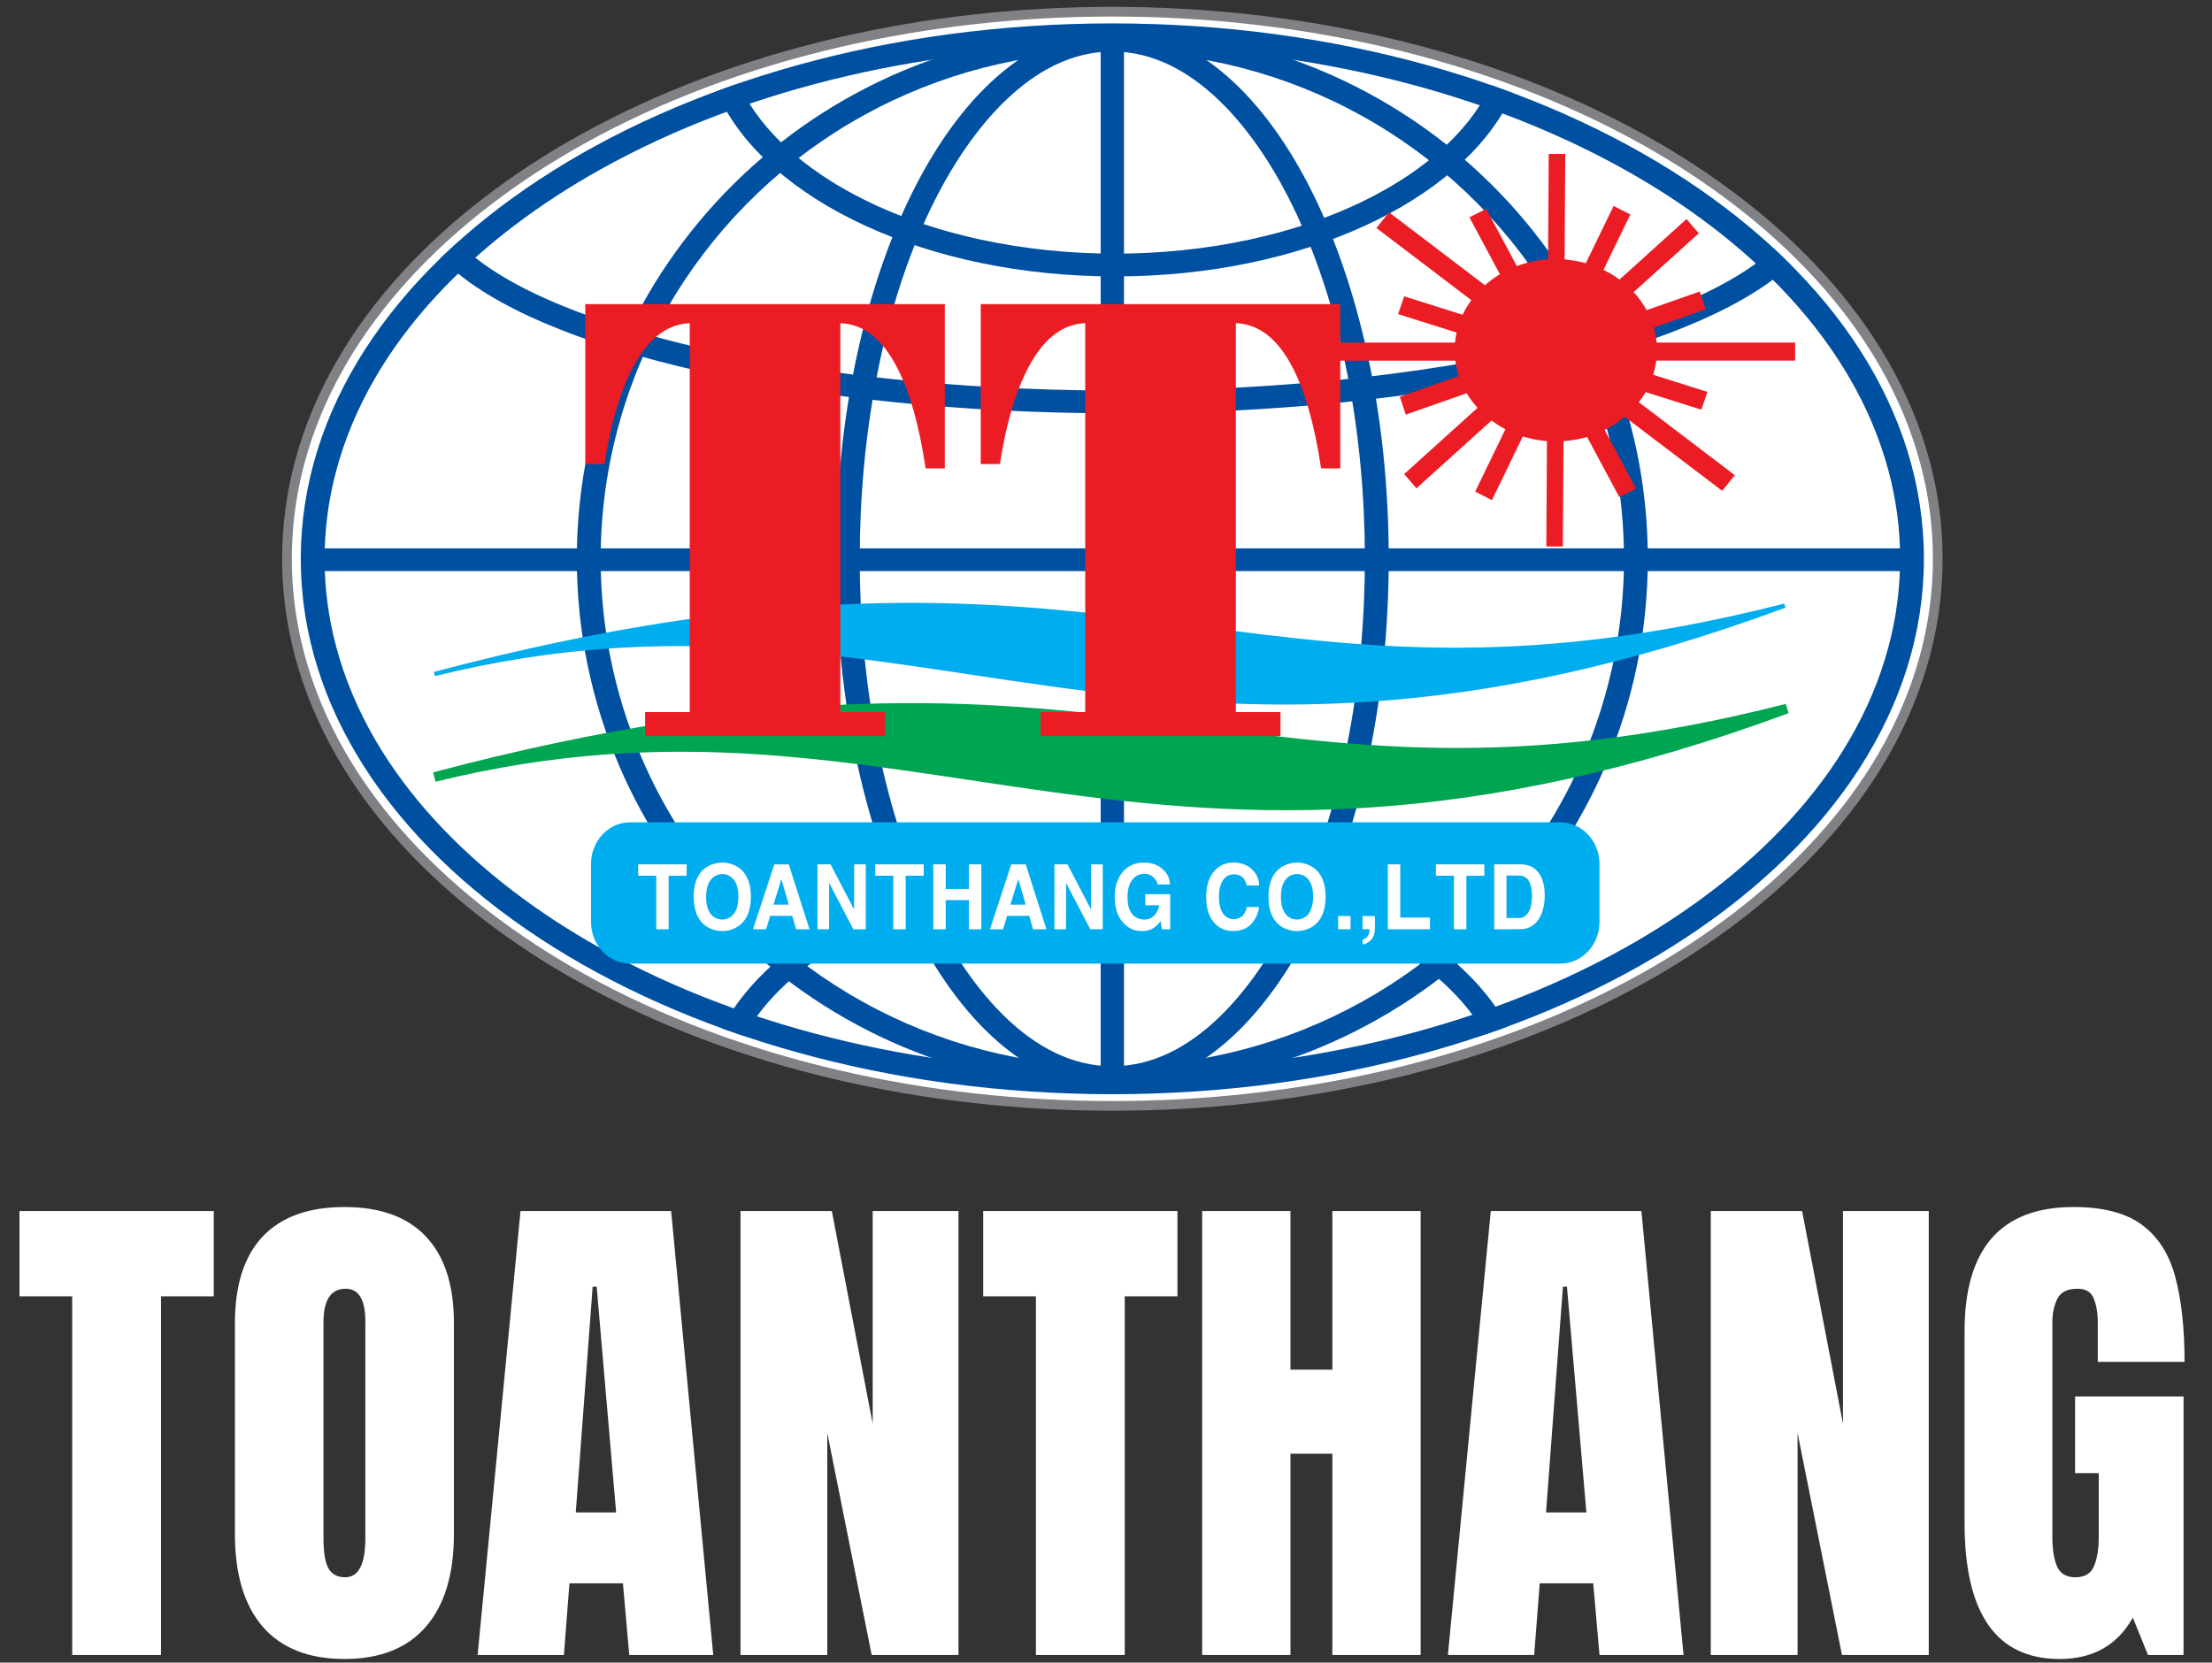 <svg width="137" height="103" viewBox="0 0 137 103" fill="none" xmlns="http://www.w3.org/2000/svg">
<rect x="0" y="0" width="137" height="103" fill="#333333" stroke="none"/>
<path fill-rule="evenodd" clip-rule="evenodd" d="M68.892 0.724C80.261 0.724 92.032 3.215 101.817 8.674C109.916 13.194 116.924 19.999 119.233 28.669C120.276 32.567 120.276 36.669 119.233 40.566C116.924 49.234 109.916 56.038 101.817 60.562C92.036 66.02 80.264 68.511 68.895 68.511C57.527 68.511 45.752 66.02 35.971 60.562C27.872 56.041 20.863 49.237 18.555 40.566C17.512 36.669 17.512 32.567 18.555 28.669C20.863 20.002 27.872 13.197 35.971 8.674C45.752 3.215 57.524 0.724 68.892 0.724Z" fill="white"/>
<path d="M68.892 0.724C80.261 0.724 92.032 3.215 101.817 8.674C109.916 13.194 116.924 19.999 119.233 28.669C120.276 32.567 120.276 36.669 119.233 40.566C116.924 49.234 109.916 56.038 101.817 60.562C92.036 66.02 80.264 68.511 68.895 68.511C57.527 68.511 45.752 66.02 35.971 60.562C27.872 56.041 20.863 49.237 18.555 40.566C17.512 36.669 17.512 32.567 18.555 28.669C20.863 20.002 27.872 13.197 35.971 8.674C45.752 3.215 57.524 0.724 68.892 0.724Z" stroke="#808184" stroke-width="0.601" stroke-miterlimit="2.61"/>
<path d="M69.313 2.562H68.471V66.678H69.313V2.562Z" fill="#0050A2"/>
<path d="M69.313 2.562H68.471V66.678H69.313V2.562Z" stroke="#0050A2" stroke-width="0.601" stroke-miterlimit="2.61"/>
<path fill-rule="evenodd" clip-rule="evenodd" d="M45.595 5.537C46.991 8.478 49.842 10.776 52.815 12.346C57.655 14.901 63.531 16.014 69.067 16.014C74.602 16.014 80.481 14.902 85.32 12.347C88.258 10.796 91.076 8.534 92.49 5.643C92.763 5.739 93.033 5.838 93.301 5.937C90.255 12.224 80.56 16.824 69.067 16.824C57.509 16.824 47.767 12.174 44.777 5.83C45.049 5.729 45.321 5.632 45.595 5.537Z" fill="#0050A2"/>
<path d="M45.595 5.537C46.991 8.478 49.842 10.776 52.815 12.346C57.655 14.901 63.531 16.014 69.067 16.014C74.602 16.014 80.481 14.902 85.32 12.347C88.258 10.796 91.076 8.534 92.49 5.643C92.763 5.739 93.033 5.838 93.301 5.937C90.255 12.224 80.56 16.824 69.067 16.824C57.509 16.824 47.767 12.174 44.777 5.83C45.049 5.729 45.321 5.632 45.595 5.537Z" stroke="#0050A2" stroke-width="0.601" stroke-miterlimit="2.61"/>
<path fill-rule="evenodd" clip-rule="evenodd" d="M28.355 15.403C28.8 15.841 29.28 16.242 29.789 16.604C32.344 18.436 35.795 19.74 38.849 20.67C43.258 22.009 47.928 22.878 52.523 23.467C58.08 24.18 63.724 24.497 69.334 24.497C74.944 24.497 80.588 24.18 86.145 23.467C90.738 22.878 95.41 22.009 99.819 20.67C102.872 19.744 106.323 18.436 108.878 16.604C109.212 16.361 109.55 16.1 109.874 15.815C110.078 16.007 110.279 16.201 110.478 16.396C104.606 21.581 88.404 25.307 69.334 25.307C49.752 25.307 33.195 21.381 27.739 15.98C27.942 15.784 28.146 15.593 28.355 15.403Z" fill="#0050A2"/>
<path d="M28.355 15.403C28.8 15.841 29.28 16.242 29.789 16.604C32.344 18.436 35.795 19.74 38.849 20.67C43.258 22.009 47.928 22.878 52.523 23.467C58.08 24.18 63.724 24.497 69.334 24.497C74.944 24.497 80.588 24.18 86.145 23.467C90.738 22.878 95.41 22.009 99.819 20.67C102.872 19.744 106.323 18.436 108.878 16.604C109.212 16.361 109.55 16.1 109.874 15.815C110.078 16.007 110.279 16.201 110.478 16.396C104.606 21.581 88.404 25.307 69.334 25.307C49.752 25.307 33.195 21.381 27.739 15.98C27.942 15.784 28.146 15.593 28.355 15.403Z" stroke="#0050A2" stroke-width="0.601" stroke-miterlimit="2.61"/>
<path fill-rule="evenodd" clip-rule="evenodd" d="M68.892 1.75C96.486 1.75 118.856 16.465 118.856 34.618C118.856 52.77 96.482 67.486 68.892 67.486C41.302 67.486 18.928 52.77 18.928 34.618C18.928 16.465 41.297 1.75 68.892 1.75ZM68.892 2.56C57.904 2.557 46.498 4.956 37.045 10.233C29.404 14.495 22.709 20.915 20.53 29.1C19.562 32.715 19.562 36.52 20.53 40.135C22.709 48.321 29.404 54.741 37.045 59.003C46.502 64.28 57.907 66.679 68.895 66.679C79.884 66.679 91.289 64.28 100.745 59.003C108.383 54.741 115.078 48.321 117.257 40.135C118.226 36.521 118.226 32.715 117.257 29.101C115.075 20.915 108.383 14.495 100.742 10.233C91.285 4.956 79.88 2.557 68.892 2.557V2.56Z" fill="#0050A2"/>
<path d="M68.892 1.75C96.486 1.75 118.856 16.465 118.856 34.618C118.856 52.77 96.482 67.486 68.892 67.486C41.302 67.486 18.928 52.77 18.928 34.618C18.928 16.465 41.297 1.75 68.892 1.75ZM68.892 2.56C57.904 2.557 46.498 4.956 37.045 10.233C29.404 14.495 22.709 20.915 20.53 29.1C19.562 32.715 19.562 36.52 20.53 40.135C22.709 48.321 29.404 54.741 37.045 59.003C46.502 64.28 57.907 66.679 68.895 66.679C79.884 66.679 91.289 64.28 100.745 59.003C108.383 54.741 115.078 48.321 117.257 40.135C118.226 36.521 118.226 32.715 117.257 29.101C115.075 20.915 108.383 14.495 100.742 10.233C91.285 4.956 79.88 2.557 68.892 2.557V2.56Z" stroke="#0050A2" stroke-width="0.601" stroke-miterlimit="2.61"/>
<path fill-rule="evenodd" clip-rule="evenodd" d="M45.962 63.825C47.454 61.217 50.085 59.157 52.818 57.714C57.658 55.158 63.533 54.047 69.072 54.047C74.61 54.047 80.487 55.158 85.325 57.714C88.024 59.138 90.621 61.163 92.122 63.723C92.397 63.628 92.671 63.532 92.943 63.433C89.538 57.503 80.135 53.239 69.072 53.239C57.94 53.239 48.492 57.554 45.14 63.54C45.41 63.636 45.684 63.731 45.962 63.825Z" fill="#0050A2"/>
<path d="M45.962 63.825C47.454 61.217 50.085 59.157 52.818 57.714C57.658 55.158 63.533 54.047 69.072 54.047C74.61 54.047 80.487 55.158 85.325 57.714C88.024 59.138 90.621 61.163 92.122 63.723C92.397 63.628 92.671 63.532 92.943 63.433C89.538 57.503 80.135 53.239 69.072 53.239C57.94 53.239 48.492 57.554 45.14 63.54C45.41 63.636 45.684 63.731 45.962 63.825Z" stroke="#0050A2" stroke-width="0.601" stroke-miterlimit="2.61"/>
<path d="M118.559 34.272H19.202V35.079H118.559V34.272Z" fill="#0050A2"/>
<path d="M118.559 34.272H19.202V35.079H118.559V34.272Z" stroke="#0050A2" stroke-width="0.601" stroke-miterlimit="2.61"/>
<path fill-rule="evenodd" clip-rule="evenodd" d="M68.892 2.081C87.043 2.081 101.757 16.648 101.757 34.617C101.757 52.587 87.043 67.154 68.892 67.154C50.74 67.154 36.026 52.588 36.026 34.618C36.026 16.648 50.74 2.081 68.892 2.081ZM68.892 2.891C63.434 2.881 58.064 4.265 53.292 6.912C48.52 9.559 44.505 13.38 41.626 18.014C38.538 23.003 36.902 28.752 36.902 34.618C36.902 40.484 38.538 46.233 41.626 51.222C44.508 55.855 48.523 59.677 53.294 62.327C58.065 64.977 63.433 66.368 68.892 66.368C74.35 66.368 79.719 64.977 84.49 62.327C89.26 59.677 93.276 55.855 96.157 51.222C99.246 46.233 100.882 40.484 100.882 34.618C100.882 28.752 99.246 23.003 96.157 18.014C93.279 13.38 89.263 9.559 84.491 6.912C79.719 4.265 74.35 2.881 68.892 2.891Z" fill="#0050A2"/>
<path d="M68.892 2.081C87.043 2.081 101.757 16.648 101.757 34.617C101.757 52.587 87.043 67.154 68.892 67.154C50.74 67.154 36.026 52.588 36.026 34.618C36.026 16.648 50.74 2.081 68.892 2.081ZM68.892 2.891C63.434 2.881 58.064 4.265 53.292 6.912C48.52 9.559 44.505 13.38 41.626 18.014C38.538 23.003 36.902 28.752 36.902 34.618C36.902 40.484 38.538 46.233 41.626 51.222C44.508 55.855 48.523 59.677 53.294 62.327C58.065 64.977 63.433 66.368 68.892 66.368C74.35 66.368 79.719 64.977 84.49 62.327C89.26 59.677 93.276 55.855 96.157 51.222C99.246 46.233 100.882 40.484 100.882 34.618C100.882 28.752 99.246 23.003 96.157 18.014C93.279 13.38 89.263 9.559 84.491 6.912C79.719 4.265 74.35 2.881 68.892 2.891Z" stroke="#0050A2" stroke-width="0.601" stroke-miterlimit="2.61"/>
<path fill-rule="evenodd" clip-rule="evenodd" d="M68.892 2.081C78.18 2.081 85.71 16.648 85.71 34.617C85.71 52.587 78.18 67.154 68.892 67.154C59.604 67.154 52.074 52.588 52.074 34.618C52.074 16.648 59.604 2.081 68.892 2.081ZM68.892 2.891C63.609 2.891 59.805 8.062 57.786 11.964C54.282 18.744 52.946 27.172 52.946 34.624C52.946 42.075 54.282 50.501 57.786 57.283C59.801 61.181 63.605 66.355 68.892 66.355C74.179 66.355 77.979 61.184 79.994 57.283C83.498 50.503 84.834 42.075 84.834 34.624C84.834 27.172 83.496 18.738 79.994 11.958C77.979 8.059 74.173 2.891 68.892 2.891Z" fill="#0050A2"/>
<path d="M68.892 2.081C78.18 2.081 85.71 16.648 85.71 34.617C85.71 52.587 78.18 67.154 68.892 67.154C59.604 67.154 52.074 52.588 52.074 34.618C52.074 16.648 59.604 2.081 68.892 2.081ZM68.892 2.891C63.609 2.891 59.805 8.062 57.786 11.964C54.282 18.744 52.946 27.172 52.946 34.624C52.946 42.075 54.282 50.501 57.786 57.283C59.801 61.181 63.605 66.355 68.892 66.355C74.179 66.355 77.979 61.184 79.994 57.283C83.498 50.503 84.834 42.075 84.834 34.624C84.834 27.172 83.496 18.738 79.994 11.958C77.979 8.059 74.173 2.891 68.892 2.891Z" stroke="#0050A2" stroke-width="0.601" stroke-miterlimit="2.61"/>
<path fill-rule="evenodd" clip-rule="evenodd" d="M39.021 51.243H96.647C97.812 51.243 98.764 52.271 98.764 53.525V57.112C98.764 58.368 97.812 59.395 96.647 59.395H39.021C37.857 59.395 36.905 58.368 36.905 57.112V53.525C36.905 52.271 37.856 51.243 39.021 51.243Z" fill="#00ADEE"/>
<path d="M39.021 51.243H96.647C97.812 51.243 98.764 52.271 98.764 53.525V57.112C98.764 58.368 97.812 59.395 96.647 59.395H39.021C37.857 59.395 36.905 58.368 36.905 57.112V53.525C36.905 52.271 37.856 51.243 39.021 51.243Z" stroke="#00ADEE" stroke-width="0.601" stroke-miterlimit="2.61"/>
<path fill-rule="evenodd" clip-rule="evenodd" d="M96.603 16.355C97.206 16.376 97.803 16.481 98.377 16.667L100.074 13.166L100.576 13.422L98.908 16.866C99.415 17.081 99.891 17.365 100.322 17.708L104.427 13.999L104.795 14.426L100.747 18.084C101.194 18.517 101.562 19.024 101.835 19.583L105.088 18.444L105.264 18.979L102.051 20.108C102.211 20.564 102.301 21.04 102.32 21.523H110.88V22.039H102.31C102.276 22.509 102.173 22.971 102.005 23.412L105.365 24.471L105.183 25.004L101.778 23.929C101.585 24.302 101.348 24.65 101.072 24.967L107.018 29.489L106.613 29.992L100.614 25.433C100.128 25.875 99.573 26.236 98.971 26.499L100.922 30.144L100.419 30.398L98.441 26.707C97.827 26.913 97.185 27.026 96.538 27.042L96.497 33.554H96.073L96.113 27.042C95.447 27.018 94.788 26.892 94.159 26.669L92.267 30.578L91.765 30.321L93.638 26.454C93.181 26.244 92.753 25.977 92.362 25.66L87.754 29.823L87.387 29.396L91.942 25.282C91.557 24.904 91.232 24.47 90.977 23.995L87.254 25.303L87.078 24.768L90.739 23.482C90.555 23.022 90.444 22.537 90.409 22.043H81.836V21.523H90.397C90.411 21.142 90.469 20.765 90.572 20.399L86.974 19.265L87.156 18.732L90.754 19.866C90.951 19.386 91.219 18.939 91.548 18.538L85.675 14.072L86.081 13.569L91.988 18.062C92.379 17.685 92.82 17.363 93.299 17.107L91.418 13.593L91.921 13.339L93.808 16.862C94.559 16.543 95.363 16.369 96.179 16.349L96.219 9.837H96.642L96.603 16.355Z" fill="#EC1C24"/>
<path d="M96.603 16.355C97.206 16.376 97.803 16.481 98.377 16.667L100.074 13.166L100.576 13.422L98.908 16.866C99.415 17.081 99.891 17.365 100.322 17.708L104.427 13.999L104.795 14.426L100.747 18.084C101.194 18.517 101.562 19.024 101.835 19.583L105.088 18.444L105.264 18.979L102.051 20.108C102.211 20.564 102.301 21.04 102.32 21.523H110.88V22.039H102.31C102.276 22.509 102.173 22.971 102.005 23.412L105.365 24.471L105.183 25.004L101.778 23.929C101.585 24.302 101.348 24.65 101.072 24.967L107.018 29.489L106.613 29.992L100.614 25.433C100.128 25.875 99.573 26.236 98.971 26.499L100.922 30.144L100.419 30.398L98.441 26.707C97.827 26.913 97.185 27.026 96.538 27.042L96.497 33.554H96.073L96.113 27.042C95.447 27.018 94.788 26.892 94.159 26.669L92.267 30.578L91.765 30.321L93.638 26.454C93.181 26.244 92.753 25.977 92.362 25.66L87.754 29.823L87.387 29.396L91.942 25.282C91.557 24.904 91.232 24.47 90.977 23.995L87.254 25.303L87.078 24.768L90.739 23.482C90.555 23.022 90.444 22.537 90.409 22.043H81.836V21.523H90.397C90.411 21.142 90.469 20.765 90.572 20.399L86.974 19.265L87.156 18.732L90.754 19.866C90.951 19.386 91.219 18.939 91.548 18.538L85.675 14.072L86.081 13.569L91.988 18.062C92.379 17.685 92.82 17.363 93.299 17.107L91.418 13.593L91.921 13.339L93.808 16.862C94.559 16.543 95.363 16.369 96.179 16.349L96.219 9.837H96.642L96.603 16.355Z" stroke="#EC1C24" stroke-width="0.601" stroke-miterlimit="2.61"/>
<path d="M93.305 54.242V56.873H94.053C94.345 56.873 94.562 56.731 94.702 56.447C94.822 56.212 94.882 55.902 94.882 55.518C94.882 54.999 94.783 54.639 94.584 54.438C94.512 54.37 94.426 54.318 94.332 54.284C94.239 54.25 94.14 54.236 94.04 54.242H93.305ZM92.544 57.57V53.547H94.176C94.73 53.547 95.136 53.771 95.392 54.22C95.579 54.544 95.673 54.962 95.673 55.462C95.673 56.002 95.571 56.459 95.366 56.834C95.095 57.32 94.686 57.567 94.144 57.567L92.544 57.57ZM90.82 54.256V57.57H90.049V54.253H88.932V53.547H91.931V54.253L90.82 54.256ZM86.725 53.55V56.841H88.563V57.57H85.956V53.547L86.725 53.55ZM85.156 56.753V57.46C85.156 57.784 85.084 58.033 84.939 58.206C84.794 58.363 84.604 58.471 84.395 58.515L84.388 58.218C84.495 58.181 84.593 58.121 84.676 58.044C84.78 57.907 84.831 57.737 84.819 57.566H84.388V56.749L85.156 56.753ZM83.647 56.753V57.57H82.877V56.749L83.647 56.753ZM79.333 55.555C79.333 56.062 79.447 56.44 79.676 56.689C79.76 56.778 79.863 56.849 79.976 56.896C80.09 56.943 80.212 56.966 80.335 56.962C80.457 56.965 80.577 56.941 80.689 56.892C80.801 56.844 80.901 56.772 80.983 56.682C81.212 56.437 81.326 56.059 81.327 55.548C81.327 55.037 81.213 54.664 80.983 54.429C80.901 54.339 80.801 54.267 80.689 54.219C80.577 54.17 80.457 54.146 80.335 54.148C80.212 54.146 80.09 54.17 79.976 54.218C79.863 54.267 79.761 54.338 79.678 54.429C79.448 54.677 79.333 55.051 79.333 55.551V55.555ZM78.563 55.555C78.563 54.983 78.679 54.522 78.911 54.172C79.089 53.898 79.35 53.689 79.655 53.573C79.871 53.486 80.102 53.44 80.335 53.439C80.565 53.438 80.793 53.482 81.007 53.568C81.311 53.686 81.57 53.895 81.751 54.166C81.984 54.518 82.1 54.98 82.1 55.555C82.099 56.129 81.983 56.592 81.751 56.943C81.572 57.217 81.312 57.428 81.007 57.547C80.793 57.635 80.565 57.681 80.335 57.682C80.103 57.683 79.873 57.639 79.658 57.553C79.354 57.435 79.094 57.226 78.914 56.954C78.679 56.593 78.562 56.125 78.563 55.551V55.555ZM77.988 54.86H77.219C77.185 54.706 77.12 54.559 77.029 54.429C76.889 54.255 76.681 54.166 76.408 54.166C76.294 54.164 76.182 54.188 76.078 54.235C75.975 54.283 75.884 54.353 75.812 54.441C75.601 54.683 75.495 55.061 75.494 55.575C75.494 55.966 75.564 56.284 75.705 56.527C75.763 56.631 75.844 56.722 75.942 56.791C76.04 56.861 76.152 56.908 76.27 56.929C76.388 56.95 76.509 56.945 76.625 56.913C76.74 56.882 76.848 56.826 76.939 56.748C77.091 56.598 77.19 56.402 77.219 56.191H77.988C77.906 56.646 77.737 57.002 77.48 57.26C77.2 57.539 76.835 57.679 76.387 57.679C75.884 57.679 75.482 57.5 75.181 57.142C74.863 56.764 74.704 56.238 74.704 55.563C74.704 54.889 74.868 54.359 75.197 53.973C75.344 53.8 75.528 53.661 75.736 53.569C75.944 53.476 76.17 53.432 76.397 53.439C76.903 53.439 77.307 53.601 77.608 53.925C77.85 54.175 77.986 54.509 77.988 54.857V54.86ZM70.935 56.081V55.397H72.475V57.57H71.962L71.881 57.066C71.769 57.215 71.638 57.348 71.491 57.463C71.267 57.614 71.001 57.69 70.732 57.682C70.509 57.686 70.288 57.642 70.085 57.551C69.882 57.46 69.702 57.325 69.557 57.156C69.213 56.768 69.04 56.238 69.039 55.566C69.039 54.972 69.184 54.481 69.474 54.094C69.804 53.657 70.263 53.439 70.85 53.439C71.363 53.439 71.772 53.596 72.076 53.909C72.196 54.024 72.292 54.161 72.358 54.313C72.424 54.464 72.459 54.628 72.461 54.793H71.692C71.692 54.677 71.626 54.55 71.496 54.407C71.421 54.319 71.329 54.25 71.224 54.202C71.119 54.155 71.005 54.131 70.891 54.133C70.751 54.129 70.612 54.157 70.485 54.215C70.358 54.273 70.245 54.36 70.157 54.468C69.941 54.727 69.833 55.095 69.833 55.577C69.833 56.081 69.944 56.449 70.167 56.68C70.262 56.776 70.376 56.852 70.503 56.901C70.629 56.95 70.765 56.972 70.9 56.966C71.008 56.967 71.114 56.947 71.213 56.906C71.313 56.865 71.403 56.804 71.478 56.728C71.647 56.549 71.757 56.323 71.793 56.08L70.935 56.081ZM67.58 53.55H68.298V57.57H67.529L66.03 54.704L66.023 57.57H65.304V53.547H66.115L67.574 56.345L67.58 53.55ZM62.581 56.044H63.526L63.068 54.455L62.581 56.044ZM62.376 56.738L62.123 57.57H61.313L62.632 53.55H63.53L64.811 57.57H63.98L63.745 56.741L62.376 56.738ZM60.006 55.766H58.573V57.57H57.803V53.547H58.573V55.07H60.009V53.547H60.779V57.57H60.009L60.006 55.766ZM56.096 54.253V57.57H55.326V54.253H54.211V53.547H57.211V54.253H56.096ZM52.905 53.547H53.623V57.57H52.853L51.355 54.704L51.348 57.57H50.629V53.547H51.44L52.899 56.345L52.905 53.547ZM47.908 56.044H48.852L48.395 54.455L47.908 56.044ZM47.703 56.738L47.448 57.57H46.637L47.957 53.55H48.854L50.137 57.57H49.306L49.069 56.741L47.703 56.738ZM43.731 55.551C43.731 56.059 43.846 56.437 44.075 56.685C44.16 56.774 44.262 56.845 44.375 56.893C44.487 56.941 44.609 56.966 44.732 56.966C44.854 56.966 44.976 56.941 45.089 56.893C45.201 56.845 45.303 56.774 45.388 56.685C45.617 56.44 45.731 56.062 45.732 55.551C45.733 55.041 45.618 54.667 45.388 54.432C45.306 54.342 45.206 54.27 45.094 54.222C44.982 54.174 44.861 54.15 44.74 54.152C44.617 54.15 44.495 54.173 44.381 54.222C44.268 54.27 44.167 54.342 44.083 54.432C43.85 54.678 43.734 55.051 43.734 55.551H43.731ZM42.961 55.551C42.961 54.98 43.078 54.519 43.31 54.169C43.488 53.895 43.749 53.685 44.055 53.57C44.272 53.483 44.505 53.438 44.739 53.439C44.969 53.438 45.197 53.482 45.411 53.568C45.715 53.686 45.975 53.895 46.155 54.166C46.388 54.517 46.504 54.98 46.504 55.555C46.503 56.13 46.387 56.593 46.155 56.943C45.976 57.217 45.716 57.428 45.411 57.547C45.198 57.635 44.969 57.681 44.739 57.682C44.507 57.683 44.277 57.639 44.062 57.553C43.758 57.435 43.498 57.226 43.318 56.954C43.082 56.593 42.964 56.125 42.964 55.551H42.961ZM41.412 54.255V57.57H40.645V54.253H39.526V53.547H42.526V54.253L41.412 54.255Z" fill="white"/>
<path fill-rule="evenodd" clip-rule="evenodd" d="M26.904 41.757C56.631 34.402 70.943 52.176 110.542 37.521C76.483 46.205 69.628 30.421 26.904 41.757Z" fill="#00ADEE"/>
<path d="M26.904 41.757C56.631 34.402 70.943 52.176 110.542 37.521C76.483 46.205 69.628 30.421 26.904 41.757Z" stroke="#00ADEE" stroke-width="0.265" stroke-miterlimit="2.61"/>
<path fill-rule="evenodd" clip-rule="evenodd" d="M26.904 48.138C56.678 40.781 71.012 58.556 110.674 43.901C76.561 52.584 69.696 36.8 26.904 48.138Z" fill="#00A551"/>
<path d="M26.904 48.138C56.678 40.781 71.012 58.556 110.674 43.901C76.561 52.584 69.696 36.8 26.904 48.138Z" stroke="#00A551" stroke-width="0.601" stroke-miterlimit="2.61"/>
<path d="M67.346 44.248V19.886C65.718 19.886 64.394 20.957 63.373 23.101C62.687 24.532 62.168 26.371 61.815 28.617H60.874V18.971H82.877V28.884H81.936C81.543 26.317 80.976 24.296 80.233 22.821C79.253 20.864 77.979 19.886 76.409 19.886V44.248H79.174V45.469H64.583V44.248H67.346Z" fill="#EC1C24"/>
<path d="M67.346 44.248V19.886C65.718 19.886 64.394 20.957 63.373 23.101C62.687 24.532 62.168 26.371 61.815 28.617H60.874V18.971H82.877V28.884H81.936C81.543 26.317 80.976 24.296 80.233 22.821C79.253 20.864 77.979 19.886 76.409 19.886V44.248H79.174V45.469H64.583V44.248H67.346Z" stroke="#EC1C24" stroke-width="0.265" stroke-miterlimit="2.61"/>
<path d="M42.853 44.248V19.886C41.225 19.886 39.901 20.957 38.881 23.101C38.198 24.532 37.679 26.371 37.323 28.617H36.382V18.971H58.385V28.884H57.443C57.051 26.317 56.482 24.296 55.737 22.821C54.757 20.864 53.483 19.886 51.913 19.886V44.248H54.678V45.469H40.087V44.248H42.853Z" fill="#EC1C24"/>
<path d="M42.853 44.248V19.886C41.225 19.886 39.901 20.957 38.881 23.101C38.198 24.532 37.679 26.371 37.323 28.617H36.382V18.971H58.385V28.884H57.443C57.051 26.317 56.482 24.296 55.737 22.821C54.757 20.864 53.483 19.886 51.913 19.886V44.248H54.678V45.469H40.087V44.248H42.853Z" stroke="#EC1C24" stroke-width="0.265" stroke-miterlimit="2.61"/>
<path d="M4.472 102.526V80.307H1.207V75.026H13.238V80.307H9.972V102.526H4.472ZM21.331 102.776C19.134 102.776 17.451 102.114 16.285 100.791C15.128 99.458 14.55 97.536 14.55 95.026V81.963C14.55 79.609 15.123 77.823 16.269 76.604C17.425 75.385 19.113 74.776 21.331 74.776C23.55 74.776 25.233 75.385 26.378 76.604C27.535 77.823 28.113 79.609 28.113 81.963V95.026C28.113 97.536 27.529 99.458 26.363 100.791C25.206 102.114 23.529 102.776 21.331 102.776ZM21.378 97.713C22.212 97.713 22.628 96.906 22.628 95.291V81.87C22.628 80.515 22.222 79.838 21.41 79.838C20.493 79.838 20.035 80.531 20.035 81.916V95.323C20.035 96.177 20.139 96.791 20.347 97.166C20.555 97.531 20.899 97.713 21.378 97.713ZM29.581 102.526L32.238 75.026H41.566L44.175 102.526H38.972L38.581 98.088H35.269L34.925 102.526H29.581ZM35.66 93.698H38.16L36.956 79.713H36.706L35.66 93.698ZM45.863 102.526V75.026H51.519L54.05 88.198V75.026H59.363V102.526H53.988L51.238 88.776V102.526H45.863ZM64.16 102.526V80.307H60.894V75.026H72.925V80.307H69.66V102.526H64.16ZM74.457 102.526V75.026H79.925V84.854H82.519V75.026H87.988V102.526H82.519V90.057H79.925V102.526H74.457ZM89.675 102.526L92.332 75.026H101.66L104.269 102.526H99.066L98.675 98.088H95.363L95.019 102.526H89.675ZM95.753 93.698H98.253L97.05 79.713H96.8L95.753 93.698ZM105.957 102.526V75.026H111.613L114.144 88.198V75.026H119.457V102.526H114.082L111.332 88.776V102.526H105.957ZM127.566 102.776C123.639 102.776 121.675 99.963 121.675 94.338V82.479C121.675 77.344 123.925 74.776 128.425 74.776C130.279 74.776 131.701 75.151 132.691 75.901C133.681 76.64 134.363 77.724 134.738 79.151C135.113 80.578 135.3 82.317 135.3 84.37H129.925V81.932C129.925 81.338 129.842 80.844 129.675 80.448C129.519 80.041 129.186 79.838 128.675 79.838C128.04 79.838 127.618 80.052 127.41 80.479C127.212 80.906 127.113 81.375 127.113 81.885V95.213C127.113 95.953 127.207 96.557 127.394 97.026C127.592 97.484 127.972 97.713 128.535 97.713C129.118 97.713 129.503 97.484 129.691 97.026C129.889 96.557 129.988 95.942 129.988 95.182V91.26H128.519V86.51H135.238V102.526H133.035L132.097 100.213C131.139 101.922 129.628 102.776 127.566 102.776Z" fill="white"/>
</svg>
